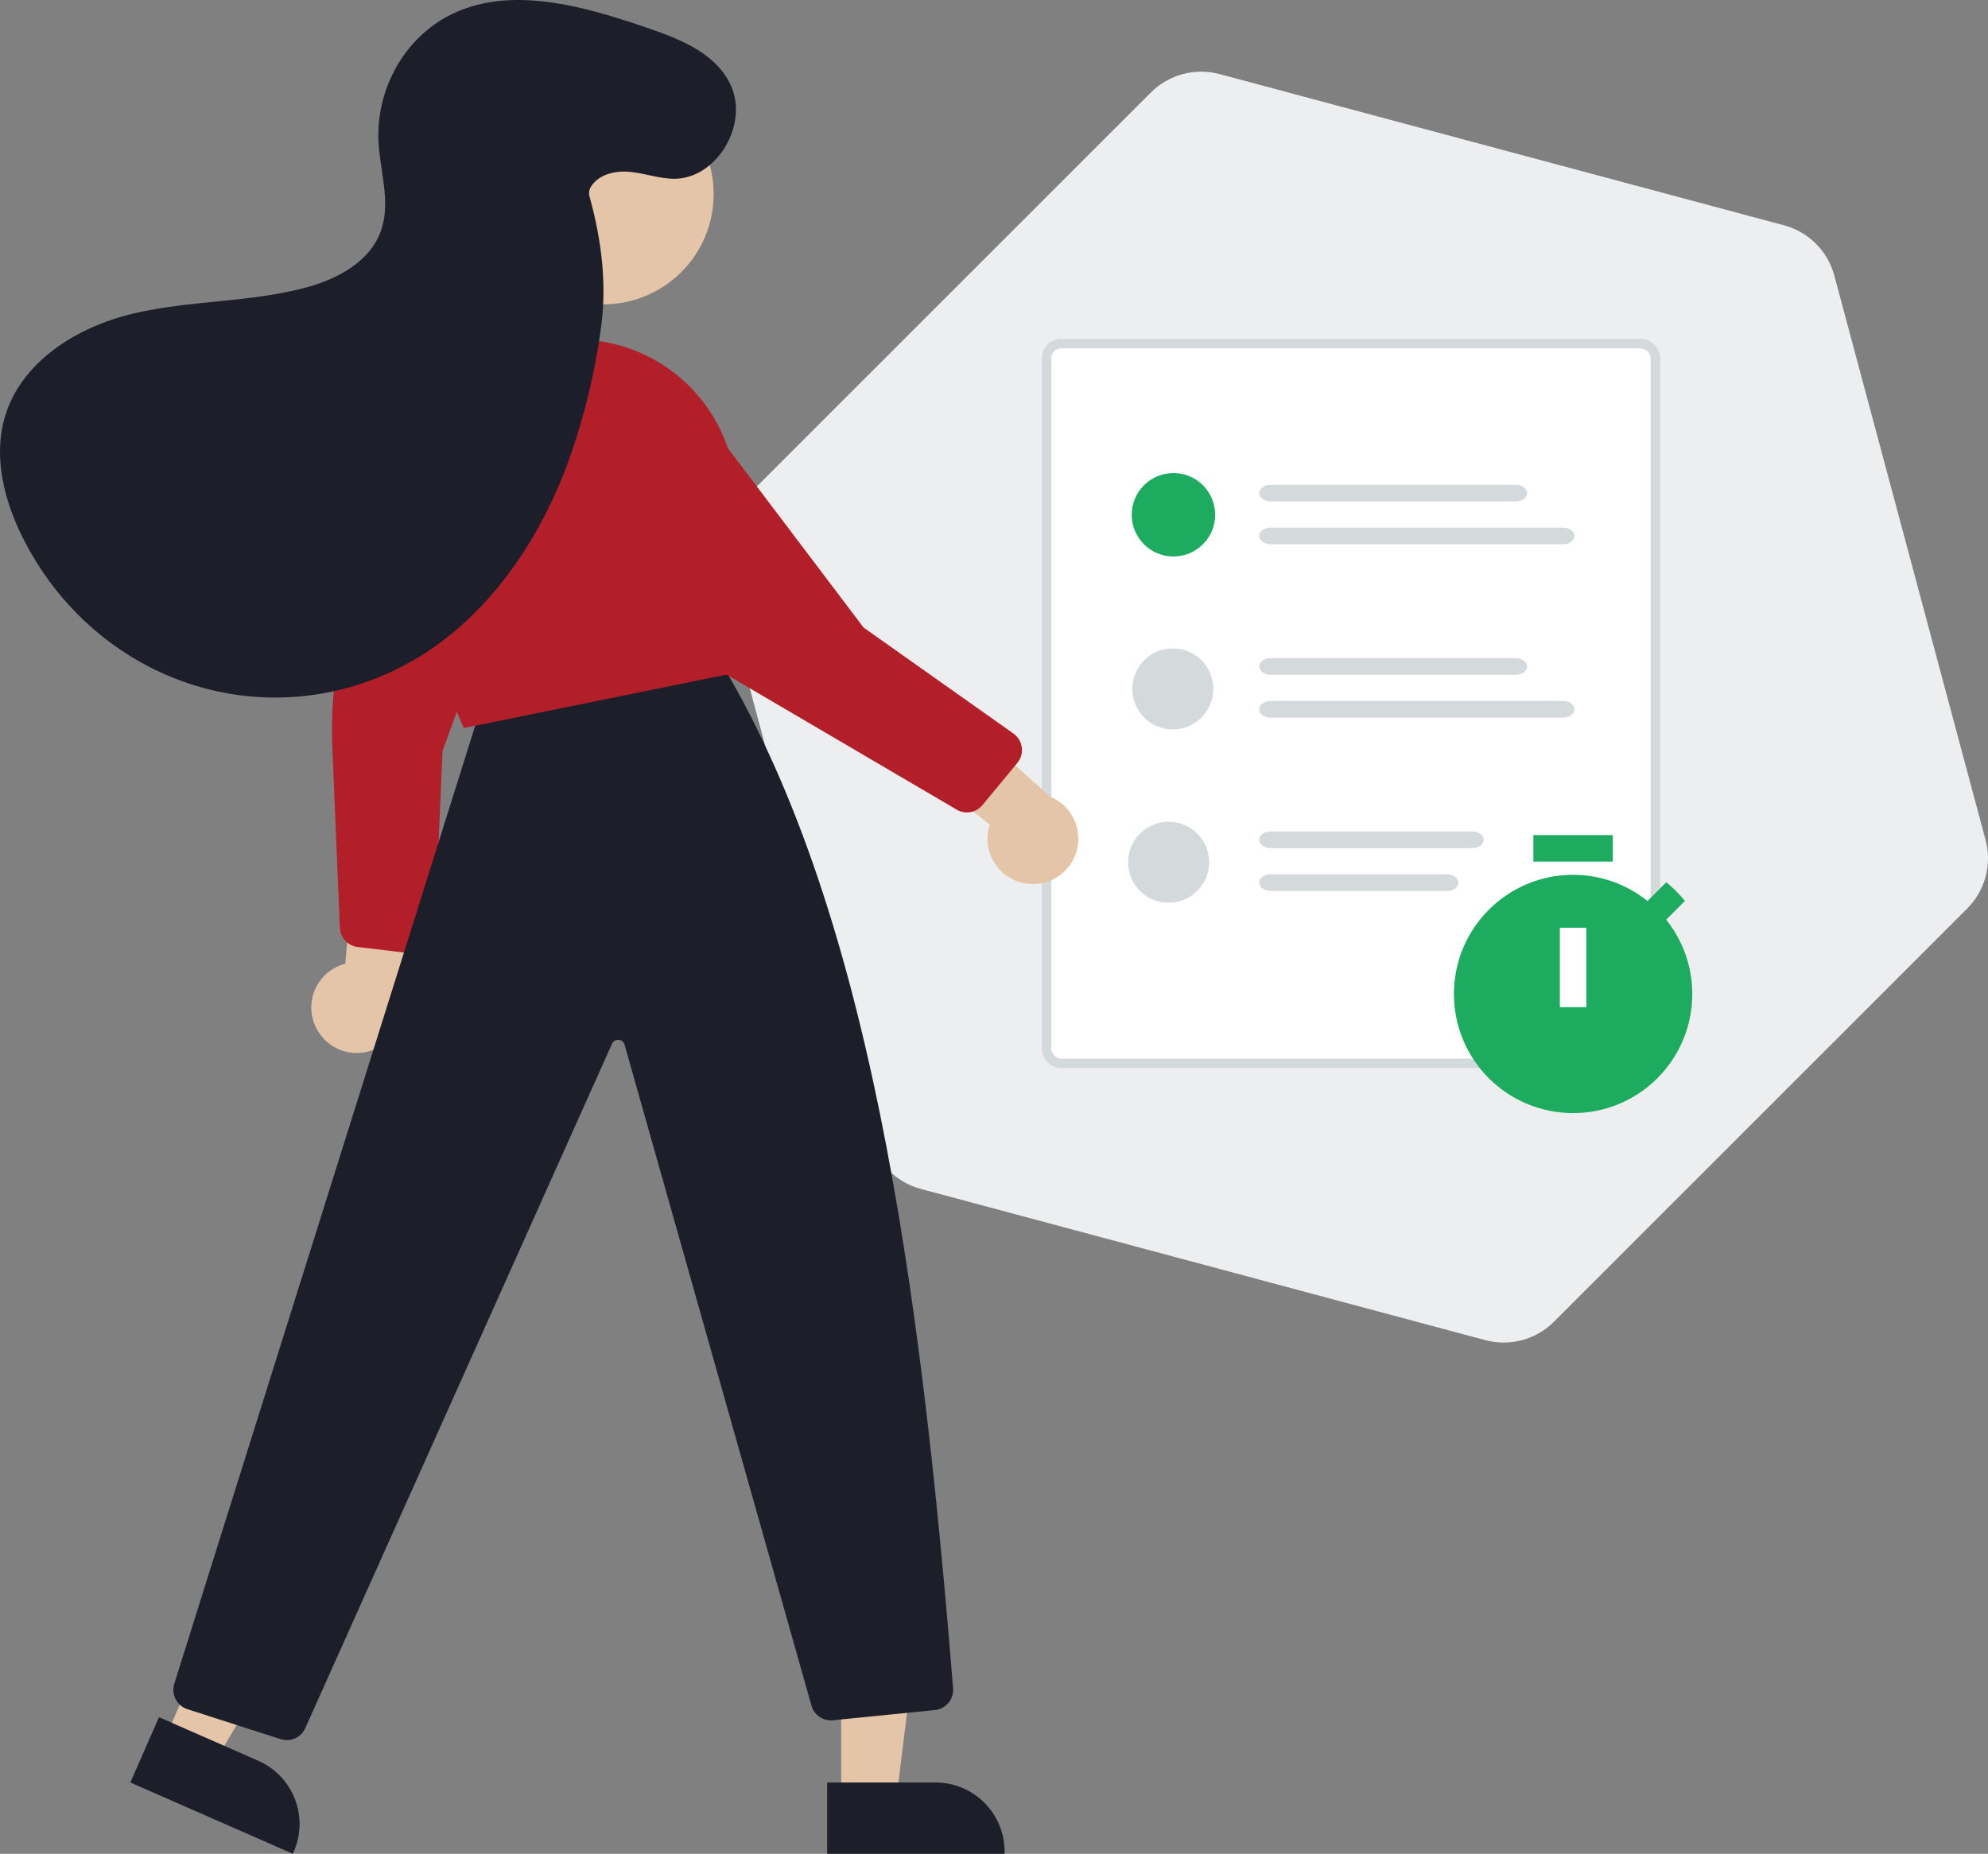 <svg width="416" height="388" viewBox="0 0 416 388" fill="none" xmlns="http://www.w3.org/2000/svg">
<rect x="0" y="0" width="416" height="388" fill="#808080" stroke="none"/>
<path d="M373.325 47.159C378.457 48.535 382.465 52.543 383.841 57.675L415.493 175.803C416.868 180.935 415.401 186.411 411.644 190.168L325.168 276.644C321.411 280.401 315.935 281.868 310.803 280.493L192.675 248.841C187.543 247.465 183.535 243.457 182.159 238.325L150.507 120.197C149.132 115.065 150.599 109.589 154.356 105.832L240.832 19.356C244.589 15.599 250.065 14.132 255.197 15.507L373.325 47.159Z" fill="#ECEEEF"/>
<rect x="219.012" y="71.921" width="127.387" height="150.648" rx="3" fill="white" stroke="#D4D9DC" stroke-width="2"/>
<path d="M317.169 104.952H265.894C265.579 104.952 265.267 104.906 264.976 104.819C264.685 104.731 264.42 104.602 264.198 104.44C263.975 104.278 263.798 104.086 263.678 103.874C263.557 103.662 263.495 103.435 263.495 103.206C263.495 102.976 263.557 102.749 263.678 102.537C263.798 102.326 263.975 102.133 264.198 101.971C264.42 101.809 264.685 101.68 264.976 101.592C265.267 101.505 265.579 101.459 265.894 101.459H317.169C317.484 101.459 317.796 101.505 318.087 101.592C318.378 101.68 318.642 101.809 318.865 101.971C319.088 102.133 319.264 102.326 319.385 102.537C319.506 102.749 319.568 102.976 319.568 103.206C319.568 103.435 319.506 103.662 319.385 103.874C319.264 104.086 319.088 104.278 318.865 104.44C318.642 104.602 318.378 104.731 318.087 104.819C317.796 104.906 317.484 104.952 317.169 104.952Z" fill="#D4D9DC"/>
<path d="M327.064 113.922H265.894C265.258 113.922 264.648 113.738 264.198 113.41C263.748 113.083 263.495 112.639 263.495 112.176C263.495 111.713 263.748 111.269 264.198 110.941C264.648 110.614 265.258 110.43 265.894 110.43H327.064C327.7 110.43 328.31 110.614 328.76 110.941C329.21 111.269 329.463 111.713 329.463 112.176C329.463 112.639 329.21 113.083 328.76 113.41C328.31 113.738 327.7 113.922 327.064 113.922Z" fill="#D4D9DC"/>
<path d="M317.17 141.234H265.895C265.259 141.234 264.649 141.05 264.199 140.723C263.749 140.395 263.496 139.951 263.496 139.488C263.496 139.025 263.749 138.581 264.199 138.253C264.649 137.926 265.259 137.742 265.895 137.742H317.17C317.806 137.742 318.416 137.926 318.866 138.253C319.316 138.581 319.569 139.025 319.569 139.488C319.569 139.951 319.316 140.395 318.866 140.723C318.416 141.05 317.806 141.234 317.17 141.234Z" fill="#D4D9DC"/>
<path d="M327.065 150.203H265.895C265.259 150.203 264.649 150.019 264.199 149.692C263.749 149.364 263.496 148.92 263.496 148.457C263.496 147.994 263.749 147.55 264.199 147.223C264.649 146.895 265.259 146.711 265.895 146.711H327.065C327.701 146.711 328.311 146.895 328.761 147.223C329.211 147.55 329.464 147.994 329.464 148.457C329.464 148.92 329.211 149.364 328.761 149.692C328.311 150.019 327.701 150.203 327.065 150.203Z" fill="#D4D9DC"/>
<path d="M308.088 177.517H265.894C265.258 177.517 264.648 177.333 264.198 177.005C263.748 176.678 263.495 176.234 263.495 175.77C263.495 175.307 263.748 174.863 264.198 174.536C264.648 174.208 265.258 174.024 265.894 174.024H308.088C308.724 174.024 309.334 174.208 309.784 174.536C310.234 174.863 310.487 175.307 310.487 175.77C310.487 176.234 310.234 176.678 309.784 177.005C309.334 177.333 308.724 177.517 308.088 177.517Z" fill="#D4D9DC"/>
<path d="M302.767 186.486L265.894 186.486C265.258 186.486 264.648 186.302 264.198 185.974C263.748 185.647 263.495 185.203 263.495 184.739C263.495 184.276 263.748 183.832 264.198 183.505C264.648 183.177 265.258 182.993 265.894 182.993H302.767C303.403 182.993 304.013 183.177 304.463 183.505C304.913 183.832 305.166 184.276 305.166 184.739C305.166 185.203 304.913 185.647 304.463 185.974C304.013 186.302 303.403 186.486 302.767 186.486Z" fill="#D4D9DC"/>
<path d="M245.415 152.668C250.098 152.668 253.894 148.872 253.894 144.189C253.894 139.507 250.098 135.711 245.415 135.711C240.732 135.711 236.937 139.507 236.937 144.189C236.937 148.872 240.732 152.668 245.415 152.668Z" fill="#D4D9DC"/>
<path d="M244.542 188.949C249.225 188.949 253.021 185.153 253.021 180.471C253.021 175.788 249.225 171.992 244.542 171.992C239.859 171.992 236.063 175.788 236.063 180.471C236.063 185.153 239.859 188.949 244.542 188.949Z" fill="#D4D9DC"/>
<circle cx="245.549" cy="107.74" r="8.73" fill="#1DAC5F"/>
<path d="M337.493 174.785H320.868V180.327H337.493V174.785Z" fill="#1DAC5F"/>
<path d="M348.66 192.491L352.594 188.556C351.403 187.143 350.1 185.813 348.687 184.649L344.753 188.584C340.458 185.148 335.055 183.097 329.181 183.097C315.41 183.097 304.243 194.264 304.243 208.035C304.243 221.806 315.382 232.972 329.181 232.972C342.979 232.972 354.118 221.806 354.118 208.035C354.118 202.161 352.068 196.758 348.66 192.491ZM331.951 210.806H326.41V194.181H331.951V210.806Z" fill="#1DAC5F"/>
<path d="M65.98 214.763C65.41 213.505 65.122 212.138 65.138 210.757C65.153 209.376 65.471 208.016 66.07 206.771C66.668 205.527 67.532 204.428 68.6 203.554C69.669 202.679 70.916 202.049 72.255 201.709L75.102 168.263L88.797 179.067L83.993 209.171C84.416 211.457 83.986 213.819 82.783 215.809C81.581 217.799 79.691 219.279 77.47 219.968C75.25 220.657 72.854 220.508 70.736 219.549C68.618 218.59 66.926 216.887 65.98 214.763Z" fill="#E4C5A8"/>
<path d="M74.844 198.206L86.217 199.563C86.795 199.631 87.381 199.58 87.938 199.412C88.495 199.244 89.011 198.963 89.455 198.586C89.898 198.209 90.259 197.745 90.515 197.222C90.77 196.699 90.915 196.129 90.94 195.548L92.599 157.178L114.158 98.283C115.022 96.455 115.416 94.441 115.304 92.423C115.192 90.404 114.578 88.446 113.517 86.725C112.989 85.894 112.384 85.113 111.711 84.394C110.384 82.965 108.731 81.878 106.894 81.226C105.056 80.573 103.088 80.375 101.158 80.647C99.168 80.912 97.271 81.647 95.623 82.792C93.975 83.937 92.624 85.459 91.683 87.231L77.623 116.693C71.742 129.015 68.966 142.59 69.535 156.232L71.121 194.187C71.162 195.18 71.553 196.127 72.224 196.861C72.894 197.595 73.802 198.068 74.788 198.199L74.844 198.206Z" fill="#B21F29"/>
<path d="M34.452 364.034L44.997 368.662L67.868 330.192L52.305 323.361L34.452 364.034Z" fill="#E4C5A8"/>
<path d="M27.276 373.075L61.277 388L61.465 387.57C62.228 385.832 62.642 383.961 62.681 382.063C62.721 380.166 62.387 378.279 61.697 376.511C61.008 374.742 59.977 373.127 58.663 371.757C57.35 370.387 55.779 369.289 54.041 368.527L54.04 368.526L33.274 359.411L27.276 373.075Z" fill="#1C1F2A"/>
<path d="M176.02 376.836H187.536L193.015 332.417L176.018 332.418L176.02 376.836Z" fill="#E4C5A8"/>
<path d="M173.084 388L210.216 387.998V387.529C210.216 385.631 209.842 383.751 209.116 381.998C208.39 380.244 207.325 378.651 205.983 377.309C204.641 375.967 203.048 374.902 201.294 374.176C199.541 373.45 197.661 373.076 195.763 373.076H195.762L173.083 373.077L173.084 388Z" fill="#1C1F2A"/>
<path d="M63.901 361.651L128.053 218.491C128.168 218.222 128.365 217.996 128.614 217.845C128.864 217.693 129.155 217.622 129.446 217.643C129.738 217.664 130.016 217.774 130.241 217.96C130.467 218.146 130.63 218.397 130.706 218.679L169.794 356.955C170.052 357.923 170.647 358.767 171.472 359.335C172.297 359.903 173.297 360.157 174.293 360.053L195.641 357.918C196.741 357.802 197.752 357.263 198.461 356.414C199.169 355.565 199.519 354.473 199.436 353.37C192.646 268.918 181.942 189.213 149.876 137.035L149.706 136.757L101.204 146.268L36.45 352.465C36.131 353.528 36.239 354.673 36.753 355.656C37.267 356.639 38.145 357.382 39.199 357.725L58.726 364.002C59.726 364.327 60.812 364.266 61.77 363.831C62.727 363.396 63.488 362.619 63.901 361.651Z" fill="#1C1F2A"/>
<path d="M126.263 63.7C113.521 63.7 103.192 53.371 103.192 40.629C103.192 27.888 113.521 17.558 126.263 17.558C139.004 17.558 149.333 27.888 149.333 40.629C149.333 53.371 139.004 63.7 126.263 63.7Z" fill="#E4C5A8"/>
<path d="M152.857 141.029L153.152 140.968L153.221 140.676C156.329 127.552 156.403 113.229 153.441 98.107C151.939 90.378 147.757 83.427 141.633 78.479C135.508 73.531 127.834 70.902 119.962 71.056C111.42 71.229 103.268 74.66 97.172 80.646C91.077 86.632 87.499 94.722 87.172 103.259C86.183 129.269 96.812 151.818 96.919 152.043L97.078 152.373L152.857 141.029Z" fill="#B21F29"/>
<path d="M214.704 184.92C213.338 184.718 212.033 184.219 210.881 183.458C209.728 182.698 208.757 181.693 208.034 180.516C207.312 179.339 206.857 178.018 206.7 176.646C206.544 175.274 206.69 173.885 207.129 172.575L180.556 152.067L197.054 146.406L219.76 166.749C221.91 167.632 223.663 169.273 224.684 171.361C225.706 173.45 225.926 175.84 225.303 178.08C224.68 180.32 223.257 182.253 221.303 183.514C219.35 184.775 217.002 185.275 214.704 184.92V184.92Z" fill="#E4C5A8"/>
<path d="M200.19 169.454C201.055 169.965 202.075 170.15 203.064 169.976C204.054 169.801 204.949 169.278 205.587 168.502L212.887 159.676C213.258 159.227 213.532 158.707 213.692 158.148C213.853 157.588 213.896 157.002 213.82 156.425C213.743 155.848 213.548 155.293 213.247 154.795C212.946 154.297 212.545 153.867 212.07 153.531L180.714 131.356L142.88 81.333C141.812 79.617 140.332 78.195 138.575 77.196C136.817 76.197 134.838 75.653 132.817 75.613C131.832 75.606 130.849 75.692 129.88 75.869C127.96 76.21 126.151 77.01 124.608 78.202C123.064 79.393 121.831 80.94 121.014 82.711C120.16 84.526 119.75 86.519 119.82 88.525C119.891 90.53 120.438 92.49 121.417 94.241L149.431 139.609L149.493 139.708L200.19 169.454Z" fill="#B21F29"/>
<path d="M123.555 39.247C125.185 36.446 128.783 35.655 131.906 35.974C135.029 36.294 138.066 37.44 141.204 37.415C149.917 37.344 156.643 26.253 152.979 17.995C149.975 11.224 142.472 8.25 135.684 5.916C121.453 1.023 105.105 -3.679 92.191 4.255C88.076 6.859 84.701 10.562 82.414 14.983C80.127 19.405 79.012 24.384 79.184 29.405C79.474 35.65 81.764 42.063 79.828 47.979C77.594 54.803 70.511 58.464 63.817 60.236C52.083 63.34 39.711 62.84 27.904 65.625C16.097 68.41 3.998 75.804 0.815 88.001C-1.276 96.013 0.906 104.638 4.518 112.036C8.204 119.583 13.326 126.265 19.571 131.672C25.816 137.08 33.051 141.099 40.835 143.484C48.619 145.868 56.787 146.568 64.839 145.54C72.891 144.513 80.657 141.779 87.662 137.507C101.937 128.802 112.242 114.089 118.386 98.062C121.869 88.713 124.322 78.98 125.695 69.051C127.071 59.756 125.904 50.364 123.412 41.326C123.294 40.989 123.246 40.629 123.27 40.27C123.295 39.912 123.392 39.563 123.555 39.247Z" fill="#1C1F2A"/>
</svg>
